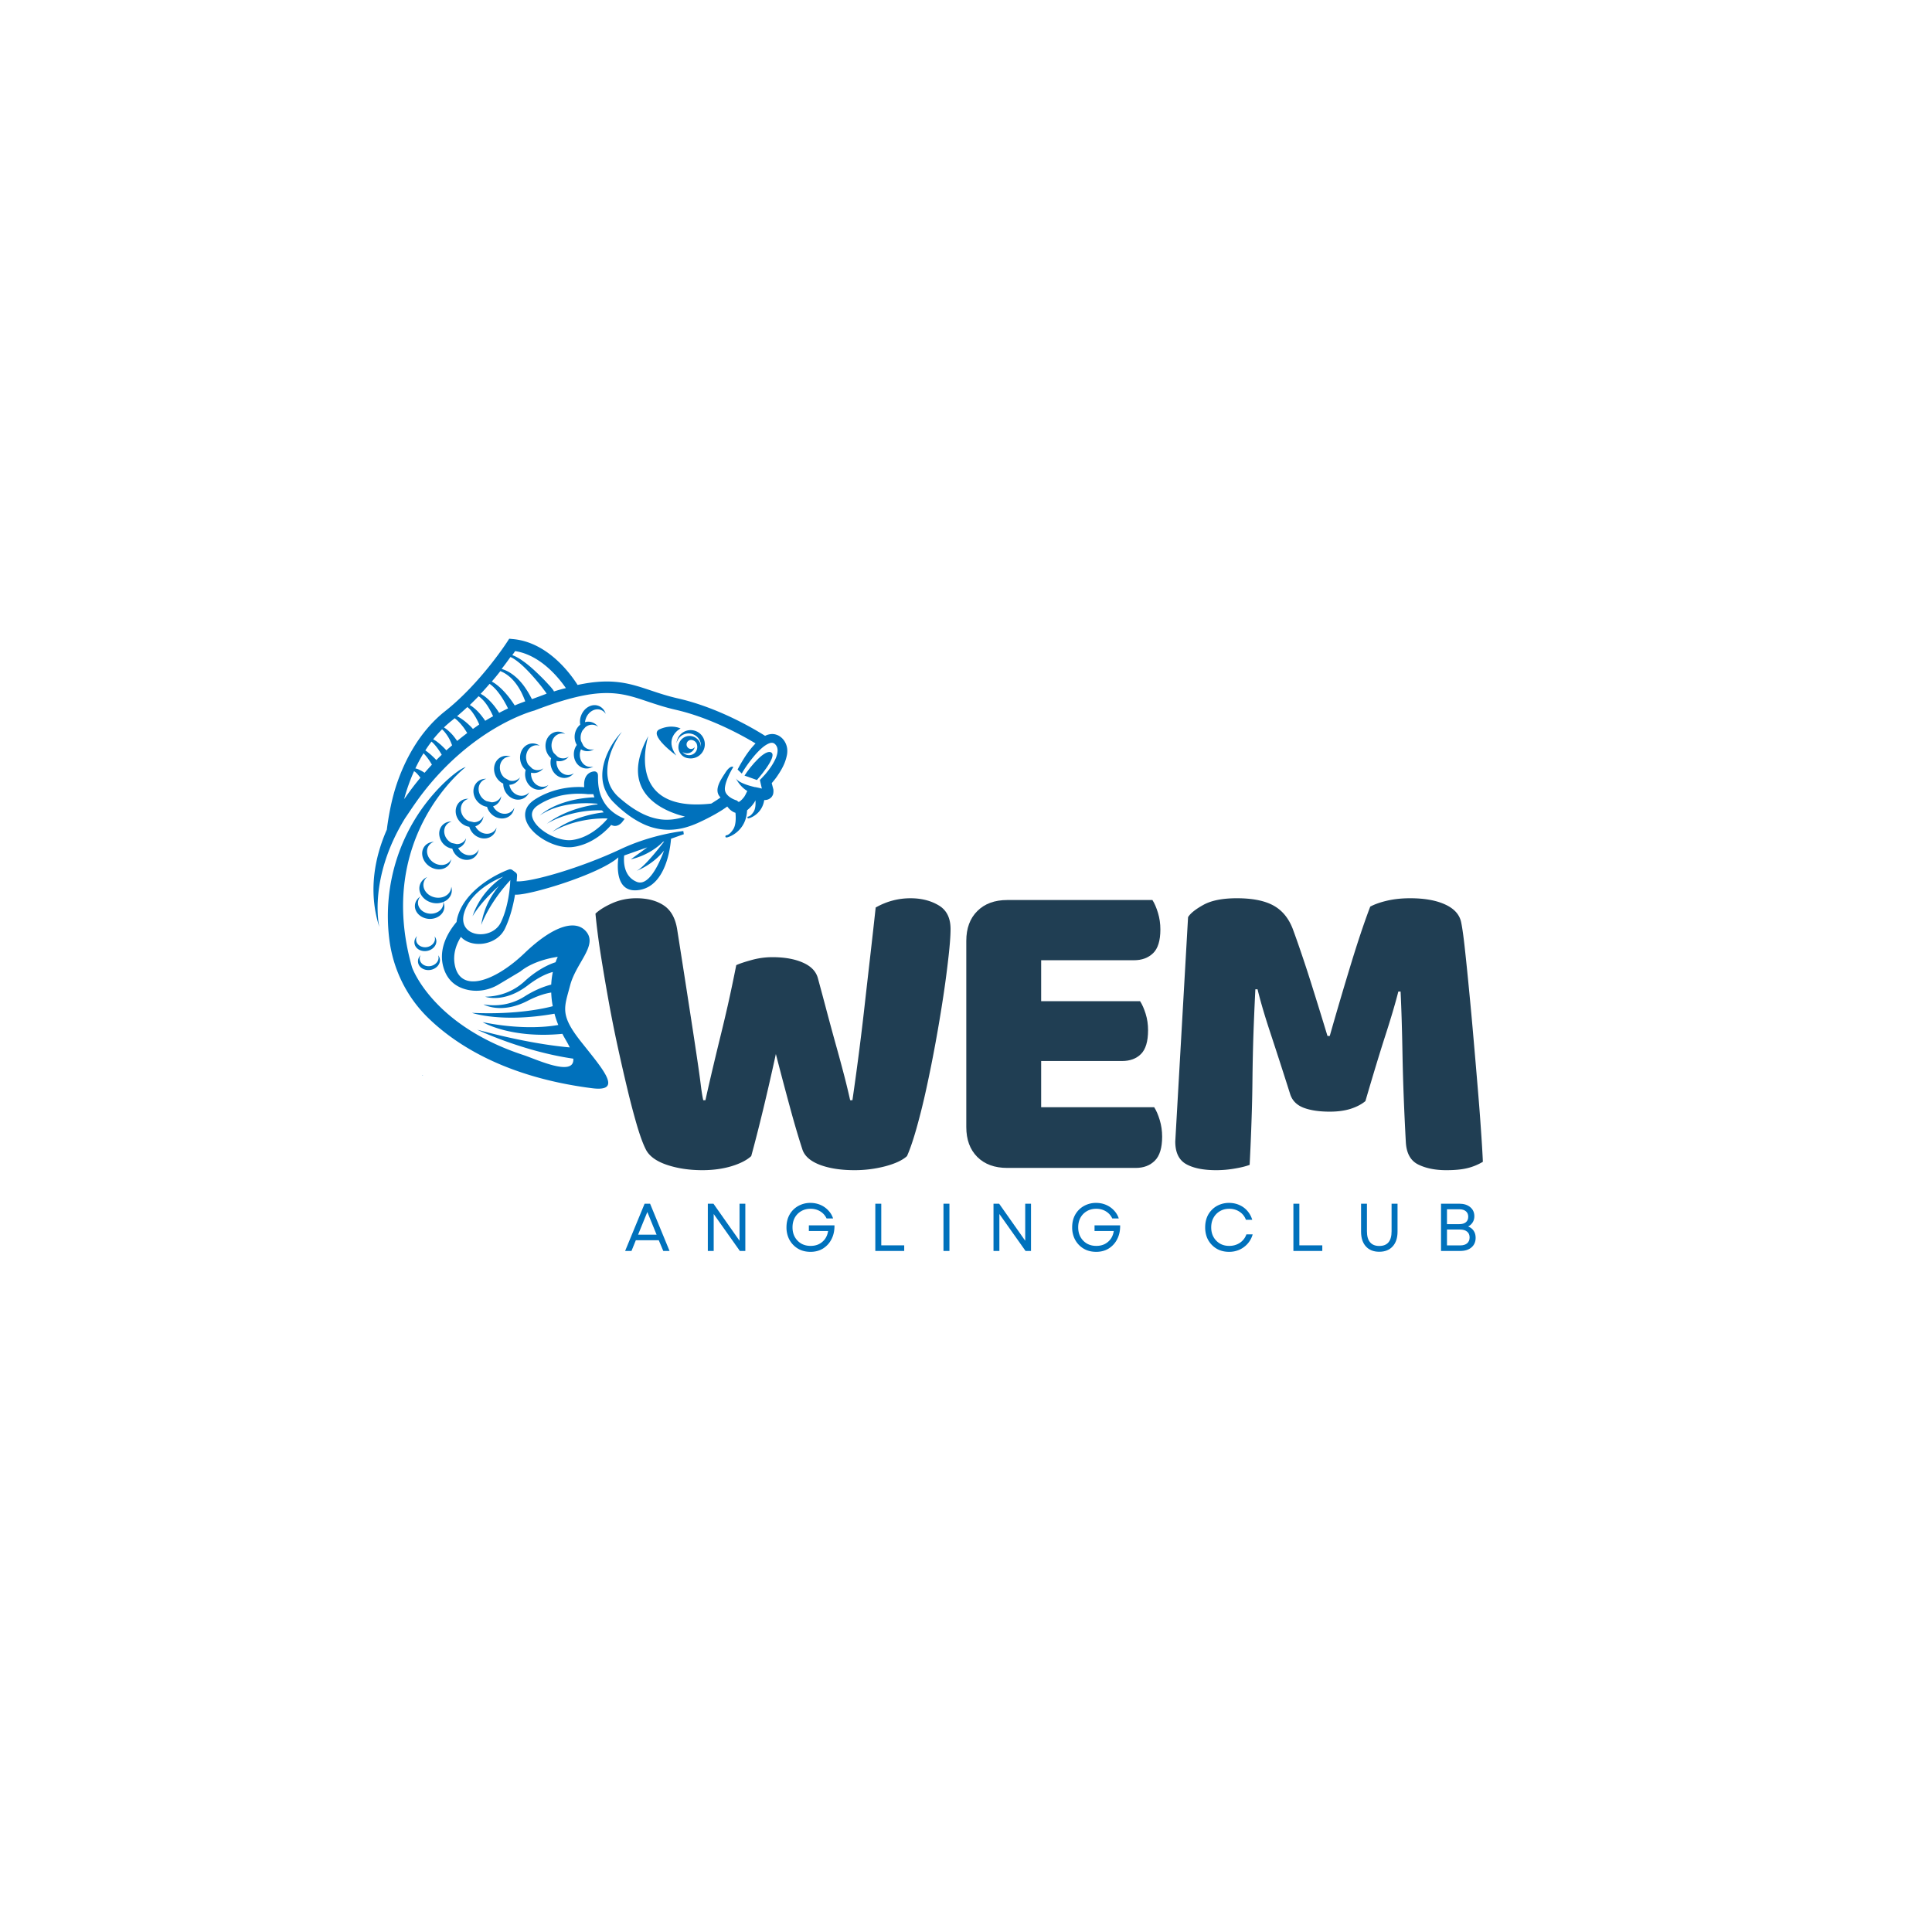 <?xml version="1.0" encoding="UTF-8"?>
<svg data-bbox="72.492 123.973 215.331 119.009" height="500" viewBox="0 0 375 375" width="500" xmlns="http://www.w3.org/2000/svg" data-type="color">
    <g>
        <defs>
            <clipPath id="8bdc589d-eaa9-47bd-bde4-d6e96db6be06">
                <path d="M72 123.973h80.988V180H72Zm0 0"/>
            </clipPath>
            <clipPath id="5dcbdf21-d457-4c65-b82d-23314a1af6e5">
                <path d="M75 148h58v63.723H75Zm0 0"/>
            </clipPath>
        </defs>
        <g clip-path="url(#8bdc589d-eaa9-47bd-bde4-d6e96db6be06)">
            <path d="M152.777 145.207a3.55 3.55 0 0 0-.629-1.523c-.085-.098-.168-.215-.265-.317l-.149-.148-.168-.133a2.4 2.4 0 0 0-.777-.445 2.5 2.5 0 0 0-.91-.168c-.3 0-.582.066-.848.132a3.6 3.6 0 0 0-.527.22c-2.121-1.345-9.113-5.5-16.965-7.274-1.969-.45-3.61-.996-5.184-1.524-4.074-1.359-7.52-2.535-14.246-1.078-1.359-2.152-5.832-8.332-12.605-8.91l-.664-.066-.363.562c-.051.082-5.25 8.133-12.141 13.55-5.137 4.09-7.902 9.888-9.313 14.048-.96 2.816-1.507 5.863-1.789 7.77-.066.445-.113.827-.148 1.124-.016.032-.031.082-.05.118-2.052 4.687-3.759 11.511-1.407 18.8-.05-.215-2.188-9.425 4.984-21.105.532-.778 1.063-1.574 1.625-2.403.348-.496.696-.992 1.043-1.472 5.055-6.89 10.602-11.082 14.48-13.418 4.505-2.715 7.786-3.578 7.817-3.594l.067-.016.066-.019c12.687-4.887 16.582-3.578 21.98-1.754 1.559.512 3.313 1.11 5.403 1.59 6.707 1.523 12.953 4.969 15.554 6.543-.265.281-.515.562-.761.844a20 20 0 0 0-1.477 2.054q-.544.868-1.043 1.79c-.015.015-.015.035-.031.05-.05.113-.117.215-.168.332l.812.778.149-.266c.398-.68.863-1.34 1.324-1.973.48-.629.98-1.258 1.508-1.82.531-.563 1.094-1.094 1.691-1.473.297-.183.598-.332.86-.398a1 1 0 0 1 .367-.035.83.83 0 0 1 .547.25l.133.132c.03.051.082.114.113.165.148.214.215.449.25.73.05.547-.117 1.227-.414 1.871a11.5 11.5 0 0 1-1.145 1.906c-.215.313-.465.614-.71.91-.118.149-.25.297-.383.43l-.2.215c-.066.066-.129.149-.18.2l-.398.398.133.578.25 1.094c-.05-.016-.102-.016-.152-.032-.215-.05-.446-.117-.727-.168a5 5 0 0 0-.215-.047 1.2 1.2 0 0 0-.265-.035c-1.325-.312-3.2-.894-3.68-1.707 0 0 .7 1.559 2.223 2.47-.02.034-.051.065-.067.116-.05.082-.086.164-.117.23l-.164.333c-.102.183-.184.347-.3.496-.114.148-.247.3-.38.45-.066.065-.148.132-.234.214l-.113.098-.086.066a.7.7 0 0 1-.196.102h-.02c-.015 0-.03 0-.046-.016a1 1 0 0 1-.266-.234c-.05-.016-1.293-.364-1.957-1.176a1.7 1.7 0 0 1-.414-1.242c.133-1.723 1.64-4.11 1.64-4.11s-.562-.43-1.538 1.094c-.895 1.39-2.371 3.414-.946 4.82-.28.215-.597.434-.91.63-.297.183-.582.382-.894.566-17.246 1.921-12.145-13.239-12.227-13.09-6.144 11.265 3.531 14.726 7.125 15.605l-.3.102c-1.442.46-2.93.629-4.407.445a11.4 11.4 0 0 1-2.183-.531 12.7 12.7 0 0 1-2.09-.961c-1.356-.742-2.633-1.723-3.824-2.766a7 7 0 0 1-1.426-1.707 5.9 5.9 0 0 1-.746-2.101c-.133-.746-.114-1.524-.032-2.305.098-.777.282-1.555.528-2.316.25-.762.582-1.508.945-2.22.184-.366.383-.714.598-1.062.097-.183.215-.347.332-.511.047-.086.113-.168.18-.25s.117-.164.199-.23c-.082.046-.149.132-.23.198a3 3 0 0 0-.216.23c-.132.15-.265.317-.398.481-.266.317-.496.664-.73.992-.462.68-.86 1.41-1.208 2.172a12 12 0 0 0-.812 2.387 8.8 8.8 0 0 0-.2 2.566c.067.88.298 1.754.696 2.551a7.5 7.5 0 0 0 1.559 2.153 22 22 0 0 0 1.87 1.691 19 19 0 0 0 2.071 1.488c.73.45 1.492.864 2.3 1.196a12 12 0 0 0 2.555.726c.875.149 1.79.184 2.665.117.894-.066 1.773-.23 2.617-.48.847-.25 1.656-.563 2.437-.926a42 42 0 0 0 2.25-1.113 31 31 0 0 0 2.203-1.274c.332-.214.68-.449 1.012-.695q.099.145.25.313c.23.265.512.515.895.73.132.066.28.133.445.184.082.843.133 2.316-.43 3.195-.828 1.277-1.441 1.176-1.441 1.176s-.23.347.082.414c.3.066 3.879-1.094 4.043-5.266.031-.035.066-.05.097-.086l.168-.148c.114-.098.215-.2.332-.313a5 5 0 0 0 .61-.715c.168-.214.3-.445.418-.68.047.68.031 1.641-.367 2.239-.645.992-1.125.926-1.125.926s-.184.265.066.332c.215.05 2.7-.746 3.129-3.543.184 0 .383-.02.629-.082.086-.035.152-.05.219-.086a.8.8 0 0 0 .23-.133c.031-.031.082-.047.117-.082.031-.031.082-.066.114-.098a.8.8 0 0 0 .199-.234c.05-.082.117-.18.148-.262.02-.05.035-.086.051-.132.016-.051.035-.086.035-.133q.047-.251.047-.45v-.18l-.016-.167c0-.051-.015-.098-.03-.149-.02-.05-.02-.097-.036-.132l-.25-.961.035-.051c.133-.164.281-.328.414-.496.266-.332.531-.68.762-1.043.48-.711.93-1.473 1.277-2.32.164-.43.313-.86.414-1.34a4.1 4.1 0 0 0 .082-1.559m-74.113 9.61a2 2 0 0 0-.23.312 36 36 0 0 1 1.938-5.45c.066.051.132.102.214.15.164.132.332.3.45.433a8 8 0 0 1 .562.695 53 53 0 0 0-2.934 3.86m3.746-4.82c-.066-.052-.133-.083-.2-.134a7 7 0 0 0-.647-.363c-.2-.102-.43-.219-.68-.285-.098-.031-.18-.047-.262-.067.461-.957.977-1.953 1.59-2.945l.113.133c.235.246.465.527.715.86.215.296.43.613.629.945.066.097.117.199.164.28a77 77 0 0 0-1.422 1.575m2.285-2.47c-.05-.05-.082-.101-.132-.132-.282-.297-.583-.579-.864-.844a14 14 0 0 0-.941-.762l-.2-.133c.364-.582.762-1.144 1.192-1.707.035.016.05.031.066.051l.2.18.199.199c.23.25.465.531.71.863.216.297.43.613.63.942.066.101.117.199.183.316-.347.332-.695.664-1.043 1.027m1.938-1.89c-.067-.067-.117-.13-.184-.196-.281-.3-.578-.582-.86-.847a15 15 0 0 0-.944-.762l-.266-.164-.266-.148c-.015 0-.015-.02-.031-.02a24 24 0 0 1 1.723-1.937c.215.199.414.398.578.613.265.332.48.648.664.96.2.333.363.68.512 1.044.066.168.132.332.199.48-.363.317-.746.649-1.125.977m2.101-1.82a2 2 0 0 0-.164-.231c-.25-.348-.511-.7-.793-1.012a10 10 0 0 0-.93-.894 5.4 5.4 0 0 0-.679-.48c.48-.466.996-.91 1.543-1.345l.543-.445c.152.117.3.23.45.363.265.25.53.516.796.829.23.28.48.582.695.914.098.148.215.312.313.48a1.4 1.4 0 0 0 .117.18l.031.05.035.051c-.629.48-1.293.993-1.957 1.54m3.067-2.337-.117-.117c-.067-.066-.114-.133-.18-.199-.152-.164-.3-.297-.45-.445a14 14 0 0 0-.945-.813 12 12 0 0 0-1.023-.695c-.117-.066-.25-.133-.367-.2.68-.577 1.344-1.16 1.988-1.773.148.117.316.25.48.414.266.266.516.598.778.996.234.348.45.711.648 1.11.098.183.2.383.282.578.05.101.082.184.117.285-.348.262-.782.563-1.211.86m2.898-1.886c-.164.097-.332.195-.511.312a3 3 0 0 1-.153-.215c-.129-.199-.281-.379-.414-.562a11 11 0 0 0-.91-1.063 8.6 8.6 0 0 0-1.059-.925 5 5 0 0 0-.465-.297 59 59 0 0 0 1.708-1.707c.164.117.347.246.496.398.347.313.68.68.996 1.125.281.383.543.813.808 1.309q.178.324.348.695c.066.133.117.25.168.363-.332.168-.664.368-1.012.567m2.188-1.227c-.082-.133-.168-.25-.25-.383a13.6 13.6 0 0 0-1.574-1.953c-.43-.43-.86-.797-1.29-1.078-.168-.098-.316-.2-.48-.281a58 58 0 0 0 1.738-1.938c.184.133.364.266.547.43a9 9 0 0 1 1.207 1.324c.348.45.68.946 1.012 1.508.148.25.297.531.45.797.148.281.26.512.362.71-.53.25-1.109.532-1.722.864m3.015-1.441-.02-.035a14 14 0 0 0-.546-.809c-.18-.266-.379-.531-.578-.781a16 16 0 0 0-1.274-1.442c-.515-.511-.996-.91-1.476-1.242-.184-.113-.363-.23-.547-.332a47 47 0 0 0 1.656-2.02 6.2 6.2 0 0 1 1.441.813c.282.215.563.445.797.695.247.25.48.512.696.797.414.528.793 1.14 1.14 1.805.153.313.301.629.45.977l.199.496.097.265.02.016c-.547.2-1.227.45-2.055.797m3.364-1.227-.051-.066-.067-.117-.132-.246a8 8 0 0 0-.282-.516 11 11 0 0 0-.613-.992 12 12 0 0 0-1.457-1.84 9 9 0 0 0-.863-.777 8 8 0 0 0-.961-.665 6 6 0 0 0-1.043-.496c-.133-.05-.281-.097-.43-.148a57 57 0 0 0 1.707-2.305c.262.102.528.25.844.465.348.234.68.496 1.043.797.598.512 1.21 1.11 1.906 1.855a44 44 0 0 1 1.754 2.02c.3.363.582.71.828 1.059.133.183.266.347.399.53l.015.016c.051.086.117.168.168.25.016.032.031.051.047.082l.02.036c-.848.328-1.809.68-2.832 1.058m4.254-1.492-.032-.066c-.015-.047-.05-.098-.066-.13l-.035-.05-.032-.05c-.015-.032-.035-.052-.05-.067l-.032-.031a.5.5 0 0 1-.082-.118c-.086-.101-.152-.183-.234-.28-.148-.185-.312-.349-.465-.517-.297-.328-.61-.66-.941-1.007a56 56 0 0 0-1.973-1.907c-.793-.71-1.457-1.257-2.137-1.722a9 9 0 0 0-1.175-.73 4.7 4.7 0 0 0-.829-.364c.215-.313.415-.578.547-.793 4.836.742 8.364 5.035 9.856 7.188-.746.164-1.524.398-2.32.644m0 0" fill="#0071bc" data-color="1"/>
        </g>
        <path d="M149.746 146.086c-1.144-.844-4.074 2.617-5.234 4.457l2.402.86s3.973-4.458 2.832-5.317m0 0" fill="#0071bc" data-color="1"/>
        <path d="M134.176 142.871a2.16 2.16 0 0 0-2.469 1.824 2.16 2.16 0 0 0 1.82 2.47h.067c.015 0 .035 0 .05.015a2.746 2.746 0 0 0 3.13-2.305 2.743 2.743 0 0 0-2.301-3.129 2.75 2.75 0 0 0-3.133 2.3c-.016.067-.016.134-.016.2a2.385 2.385 0 0 1 2.7-1.855 2.407 2.407 0 0 1 2.023 2.636 2.22 2.22 0 0 0-1.871-2.156m1.09 2.602a1.58 1.58 0 0 1-1.473 1.109 1.62 1.62 0 0 1-1.324-.629 1.4 1.4 0 0 0 .644.25 1.55 1.55 0 0 0 1.739-1.21.866.866 0 0 1-1.008.331.88.88 0 0 1-.582-.762.88.88 0 0 1 1.011-.93c.415.067.778.333.946.716.133.347.164.746.047 1.125m0 0" fill="#0071bc" data-color="1"/>
        <path d="M128.063 141.531c-2.403 1.043 3.21 5.117 3.21 5.117-2.398-3.261.465-5.101.829-5.25-.016.016-1.637-.91-4.04.133m0 0" fill="#0071bc" data-color="1"/>
        <path d="M87.793 164.723c.379 1.34 1.687 2.3 3.047 2.168 1.125-.098 1.937-.946 2.07-2.02a1.88 1.88 0 0 1-1.59 1.125c-.976.082-1.937-.496-2.386-1.39.847-.282 1.425-1.012 1.527-1.907a1.89 1.89 0 0 1-1.594 1.13c-.066 0-.113 0-.18.015l-.976-.215a2.58 2.58 0 0 1-1.441-1.805c-.235-1.113.378-2.105 1.406-2.355h-.348c-1.406.133-2.32 1.41-2.02 2.867.247 1.258 1.29 2.219 2.485 2.387m0 0" fill="#0071bc" data-color="1"/>
        <path d="M90.957 155.047h-.348c-1.476.133-2.402 1.457-2.105 2.965.266 1.293 1.36 2.285 2.586 2.468.394 1.391 1.754 2.387 3.144 2.254 1.176-.117 2.004-.976 2.137-2.09-.281.649-.875 1.094-1.637 1.18-1.011.098-2.007-.515-2.468-1.441a2.32 2.32 0 0 0 1.574-1.973c-.281.645-.88 1.094-1.64 1.176-.067 0-.134.016-.2.016l-1.012-.23A2.65 2.65 0 0 1 89.5 157.5c-.234-1.16.414-2.187 1.457-2.453m0 0" fill="#0071bc" data-color="1"/>
        <path d="M94.402 151.172h-.347c-1.477.133-2.403 1.457-2.106 2.965.266 1.293 1.36 2.285 2.586 2.468.395 1.391 1.754 2.383 3.145 2.25 1.18-.113 2.007-.976 2.136-2.085-.28.648-.875 1.093-1.636 1.175-1.012.102-2.004-.511-2.47-1.441a2.31 2.31 0 0 0 1.575-1.969c-.281.645-.879 1.094-1.64 1.176-.067 0-.133.016-.2.016l-1.011-.23a2.65 2.65 0 0 1-1.489-1.876c-.234-1.156.414-2.184 1.457-2.45m0 0" fill="#0071bc" data-color="1"/>
        <path d="M99.121 146.848q-.17-.05-.348-.098c-1.441-.285-2.73.71-2.863 2.25-.117 1.309.645 2.586 1.77 3.098-.016 1.441 1.011 2.785 2.386 3.066 1.16.23 2.204-.363 2.653-1.39-.45.527-1.16.792-1.906.644-.997-.2-1.774-1.059-1.954-2.086a2.34 2.34 0 0 0 2.07-1.441 1.97 1.97 0 0 1-2.09.593l-.91-.511a2.65 2.65 0 0 1-.894-2.22c.098-1.144.992-1.956 2.086-1.905m0 0" fill="#0071bc" data-color="1"/>
        <path d="M104.77 144.742a3 3 0 0 0-.297-.18c-1.325-.664-2.817-.015-3.348 1.422-.445 1.246-.047 2.668.914 3.465-.398 1.39.246 2.95 1.488 3.578 1.063.528 2.223.215 2.918-.664a1.93 1.93 0 0 1-2.004.133c-.914-.445-1.441-1.492-1.359-2.52.895.22 1.805-.113 2.387-.843a1.94 1.94 0 0 1-2.008.133c-.047-.032-.113-.067-.164-.098l-.746-.73c-.446-.68-.578-1.575-.281-2.368.382-1.11 1.472-1.656 2.5-1.328m0 0" fill="#0071bc" data-color="1"/>
        <path d="M109.707 142.457a2.4 2.4 0 0 0-.297-.18c-1.324-.664-2.816-.02-3.347 1.422-.446 1.242-.051 2.668.91 3.465-.395 1.39.25 2.945 1.492 3.578 1.058.528 2.219.215 2.914-.664a1.93 1.93 0 0 1-2.004.133c-.91-.45-1.441-1.492-1.355-2.52.894.215 1.804-.113 2.382-.843a1.93 1.93 0 0 1-2.004.132c-.05-.035-.117-.066-.164-.101l-.746-.727a2.65 2.65 0 0 1-.281-2.37c.379-1.11 1.473-1.657 2.5-1.325m0 0" fill="#0071bc" data-color="1"/>
        <path d="M112.176 148.438c.828.843 2.02.945 2.98.347a1.95 1.95 0 0 1-1.937-.531c-.711-.727-.86-1.887-.446-2.813.778.496 1.739.48 2.532-.02a1.95 1.95 0 0 1-1.938-.526c-.047-.051-.082-.102-.133-.153l-.46-.926a2.72 2.72 0 0 1 .312-2.054l.531-.614c.746-.613 1.738-.644 2.485-.082a2 2 0 0 0-.23-.265c-.65-.66-1.524-.86-2.321-.63.015-.23.082-.464.164-.71.48-1.328 1.773-2.07 2.883-1.676a2 2 0 0 1 .976.781c-.23-.73-.726-1.328-1.441-1.574-1.309-.465-2.813.414-3.36 1.953a3.25 3.25 0 0 0-.152 1.707c-.129.118-.262.23-.379.383-.844 1.008-.93 2.5-.281 3.559-.844 1.144-.762 2.832.215 3.844m0 0" fill="#0071bc" data-color="1"/>
        <path d="M84.246 163.395c-.762.02-1.473.347-1.902.96-.797 1.13-.367 2.817.96 3.762 1.325.946 3.063.797 3.876-.332.215-.312.347-.68.398-1.043-.05.117-.117.23-.183.332-.696.977-2.188 1.094-3.329.281-1.144-.812-1.527-2.27-.828-3.23a1.86 1.86 0 0 1 1.008-.73m0 0" fill="#0071bc" data-color="1"/>
        <path d="M87.645 173.3a2.4 2.4 0 0 0-.051-1.19q0 .198-.051.398c-.266 1.242-1.672 1.988-3.148 1.672-1.473-.317-2.434-1.59-2.168-2.832.097-.45.347-.844.695-1.125-.746.347-1.293.941-1.473 1.722-.316 1.442.809 2.914 2.516 3.293a3.44 3.44 0 0 0 2.07-.164c.016.117.016.23.016.348-.082 1.144-1.242 2.004-2.598 1.922-1.36-.082-2.402-1.094-2.32-2.235a1.9 1.9 0 0 1 .48-1.113c-.613.399-1.043 1.027-1.078 1.742-.082 1.34 1.13 2.5 2.703 2.617 1.57.098 2.93-.894 3.012-2.238q.03-.544-.2-1.043c.798-.316 1.41-.945 1.595-1.773m0 0" fill="#0071bc" data-color="1"/>
        <path d="M80.453 183.125c.149.992 1.227 1.64 2.387 1.457 1.16-.18 1.988-1.125 1.84-2.102a1.46 1.46 0 0 0-.332-.73c.03.082.047.164.066.266.133.843-.582 1.656-1.574 1.82-.996.152-1.922-.414-2.055-1.258-.05-.316.016-.613.164-.879a1.63 1.63 0 0 0-.496 1.426m0 0" fill="#0071bc" data-color="1"/>
        <path d="M83.535 188.262c1.16-.184 1.988-1.13 1.84-2.106a1.44 1.44 0 0 0-.332-.73c.031.086.05.168.066.265.133.848-.582 1.657-1.574 1.825-.996.164-1.922-.414-2.055-1.262a1.33 1.33 0 0 1 .165-.875c-.38.398-.579.91-.497 1.441.149.977 1.211 1.621 2.387 1.442m0 0" fill="#0071bc" data-color="1"/>
        <path d="M103.793 155.195c-2.234 1.442-1.988 3.23-1.64 4.176 1.062 2.883 5.714 5.465 9.046 5.035.332-.05.66-.097.977-.183 3.23-.762 5.55-3.047 6.46-4.106.282.149.548.2.747.2.793-.02 1.324-.68 1.375-.747l.48-.629-.715-.347c-4.488-2.203-4.453-6.395-4.453-7.77 0-.465 0-.715-.25-.93a.67.67 0 0 0-.515-.164c-.63.067-1.14.364-1.473.844-.465.664-.496 1.559-.43 2.219-1.738-.133-5.797-.047-9.609 2.402m10.305-1.043h1.078c.047.2.129.414.195.614-.18 0-.348.015-.527.015a25 25 0 0 0-1.559.149 21 21 0 0 0-3.047.613c-.996.281-1.972.629-2.898 1.078a12 12 0 0 0-2.586 1.672 12.3 12.3 0 0 1 2.7-1.375c.944-.348 1.921-.578 2.917-.746a20 20 0 0 1 2.98-.262c.497-.02.997 0 1.493.016q.37.022.746.05c.113.016.23.016.347.032.016.035.047.066.067.117-.102.016-.2.016-.3.031a20 20 0 0 0-1.474.25c-.976.2-1.937.465-2.867.778-1.87.648-3.66 1.523-5.218 2.699 1.675-.992 3.53-1.637 5.402-2.07a21 21 0 0 1 2.832-.446c.48-.05.945-.066 1.426-.082h.695c.113 0 .23.016.332.016h.016l.332.379c-.133.02-.282.035-.414.05a23 23 0 0 0-4.34 1.027c-1.875.645-3.664 1.524-5.219 2.7 1.672-.992 3.527-1.656 5.398-2.07q1.42-.323 2.832-.446c.481-.05.946-.066 1.426-.086h.696c.117 0 .234.02.332.02h.05c-.546.68-3.199 3.691-6.89 4.172-2.735.348-6.809-1.871-7.656-4.192-.38-1.023-.016-1.886 1.128-2.617 1.442-.925 2.93-1.472 4.29-1.804 2.898-.63 5.25-.282 5.285-.282m0 0" fill="#0071bc" data-color="1"/>
        <path d="M81.91 208.703h-.015zv.016h-.015l.015.015h.184v-.03Zm0 0" fill="#0071bc" data-color="1"/>
        <g clip-path="url(#5dcbdf21-d457-4c65-b82d-23314a1af6e5)">
            <path d="m132.715 161.871-.082-.562s-5.946.582-12.14 3.496c-7.888 3.71-17.446 6.441-20.212 6.261.051-.48.067-.863.082-1.129a.68.68 0 0 0-.281-.593l-.644-.48a.74.74 0 0 0-.645-.102c-1.66.582-8.25 3.531-9.941 9.062a6 6 0 0 0-.23 1.125c-2.536 3.016-3.497 6.262-2.388 9.313.844 2.316 2.551 3.36 4.243 3.793 2.136.562 4.406.164 6.293-.961l4.242-2.535c2.863-2.336 7.254-2.832 7.254-2.832s-.2.363-.43 1.043c-1.574.496-3.844 1.687-6.012 3.695-3.23 2.965-6.828 2.965-7.656 2.996 0 0 3.629 1.36 8.3-2.219 2.04-1.558 3.66-2.27 4.837-2.586a16 16 0 0 0-.313 2.453c-1.492.383-3.297 1.11-5.12 2.27-3.645 2.336-7.224 1.691-8.032 1.574 0 0 3.394 1.988 8.578-.695 1.89-.977 3.414-1.426 4.574-1.61.031.829.113 1.707.297 2.653-1.258.347-6.941 1.707-15.687 1.293.183.066 5.863 1.969 16.02.164.198.71.429 1.441.745 2.187-1.59.297-6.91 1.028-14.68-.547 0 0 5.368 3.247 15.473 2.27.2.398.43.793.664 1.207.313.531.563.996.762 1.426-2.914-.25-8.93-1.012-17.941-3.43.265.133 8.96 4.227 18.636 5.617.266 3.645-7.187.117-9.656-.695-17.793-5.832-21.652-17.047-21.652-17.047-7.223-25.312 10.422-38.86 10.422-38.86-.766.18-2.57 1.442-4.692 3.56-8.016 8.07-11.512 19.199-10.121 30 .746 5.78 3.414 11.163 7.606 15.206 5.351 5.184 15.039 11.43 31.687 13.567 6.164.797 2.203-3.594-2.035-8.946-4.242-5.332-3.317-6.66-2.188-10.98 1.125-4.324 5.235-7.637 3.262-10.305-1.988-2.668-6.41-1.425-12.059 3.977-5.863 5.633-12.738 8.015-13.632 2.02-.25-1.723.199-3.462 1.242-5.137 2.02 2.254 6.972 1.742 8.562-1.637 1.028-2.172 1.61-4.59 1.942-6.563 2.515.25 16.347-3.906 20.058-7.238-.23 1.84-.547 7.172 4.192 6.313 5.101-.93 5.914-8.368 6.031-9.922 1.023-.367 1.871-.664 2.465-.88.05.017.035-.05 0-.05m-33.707 9.758a27 27 0 0 1-.348 2.715c-.265 1.441-.695 3.133-1.426 4.656-1.226 2.602-5.02 3.016-6.609 1.324-.613-.644-.895-1.59-.613-2.847.031-.118.066-.23.097-.348 1.262-4.14 6.098-6.426 7.57-6.973-1.273.86-3.195 2.418-4.652 4.852-.496.844-.96 1.789-1.308 2.847.066-.128 1.058-1.851 3.261-4.12a27 27 0 0 1 1.891-1.79 13 13 0 0 0-.96 1.258 15 15 0 0 0-2.005 4.11 14.4 14.4 0 0 0-.5 2.234c.02-.067.399-1.16 1.36-2.867a32 32 0 0 1 4.308-5.864c-.035.118-.05.414-.066.813m29.883-6.543c-.977 2.684-3.016 7.023-5.301 6.078-2.617-1.074-2.55-4.059-2.438-5.117 1.575-.547 3.082-1.094 4.493-1.574l-3.2 2.32c.184-.035 3.578-.715 6.246-3.398.082-.032.149-.047.23-.083 0 0-3.726 4.97-5.382 5.731.016-.016 3.082-1.09 5.352-3.957m0 0" fill="#0071bc" data-color="1"/>
        </g>
        <path d="M142.907 187.334c.625-.29 1.601-.618 2.937-.985a15 15 0 0 1 4.063-.562q3.592 0 5.984 1.078 2.39 1.065 2.89 3.11a939 939 0 0 1 1.75 6.53q.81 3.036 1.579 5.813c.52 1.844 1.02 3.68 1.5 5.5q.732 2.735 1.406 5.734h.438q.76-5.216 1.359-9.953c.406-3.164.773-6.27 1.11-9.312q.515-4.56 1.03-9.047.514-4.483 1.016-9.094c2.114-1.195 4.364-1.797 6.75-1.797 2.114 0 3.938.461 5.469 1.375q2.311 1.36 2.313 4.594c0 1.262-.133 3.043-.391 5.344a196 196 0 0 1-1.016 7.734 303 303 0 0 1-1.5 8.969 269 269 0 0 1-1.797 8.969 133 133 0 0 1-1.922 7.734c-.656 2.305-1.265 4.078-1.828 5.328q-1.282 1.19-4.187 1.969a23.5 23.5 0 0 1-5.985.766q-4.02-.001-6.796-1.063-2.767-1.078-3.36-3.047-1.113-3.405-2.39-8.11a784 784 0 0 1-2.735-10.327 496 496 0 0 1-2.484 10.843q-1.284 5.3-2.297 8.97-1.283 1.188-3.844 1.968-2.565.764-5.64.766-3.845-.001-6.97-1.063-3.109-1.078-4.046-3.047-.768-1.529-1.672-4.562a146 146 0 0 1-1.828-6.922 395 395 0 0 1-1.922-8.406 250 250 0 0 1-1.797-9.047 443 443 0 0 1-1.5-8.844q-.675-4.31-1.015-7.906 1.184-1.109 3.312-2.047 2.14-.938 4.625-.938 3.246 0 5.344 1.407 2.09 1.406 2.594 4.734 1.373 8.718 2.265 14.531.903 5.801 1.453 9.516.562 3.72.813 5.765.246 2.051.515 3.25h.422q.762-3.42 1.453-6.328.686-2.904 1.407-5.843.732-2.954 1.5-6.329.762-3.373 1.625-7.718m0 0" fill="#203e53" data-color="2"/>
        <path d="M187.557 182.63c0-2.445.71-4.378 2.14-5.796q2.14-2.14 5.813-2.141h28.172q.61.938 1.078 2.484.47 1.536.469 3.235c0 2.168-.477 3.703-1.422 4.61q-1.407 1.358-3.703 1.359h-18.016v7.953h19.203q.61.937 1.078 2.437.47 1.488.47 3.203c0 2.157-.462 3.696-1.376 4.61-.906.906-2.133 1.359-3.672 1.359h-15.703v8.969h21.938q.609.938 1.078 2.484.468 1.536.468 3.235-.002 3.25-1.421 4.656-1.406 1.406-3.704 1.406H195.51q-3.675.001-5.812-2.125-2.143-2.139-2.141-5.812Zm0 0" fill="#203e53" data-color="2"/>
        <path d="M265.025 213.724c-.75.625-1.711 1.125-2.875 1.5q-1.751.549-4.047.547c-2.055 0-3.75-.254-5.094-.765q-2.004-.781-2.594-2.657a1069 1069 0 0 0-3.937-12.172q-1.536-4.652-2.39-8.156h-.423q-.25 5.05-.39 9.188a420 420 0 0 0-.172 8.078 304 304 0 0 1-.172 7.937q-.128 4.019-.375 8.875-1.113.422-2.906.719-1.798.312-3.578.313c-2.512 0-4.465-.399-5.86-1.188-1.398-.8-2.093-2.258-2.093-4.375l2.484-43.547q.668-1.107 2.984-2.39 2.311-1.28 6.485-1.282 4.528 0 7.093 1.407 2.56 1.407 3.766 4.562a179 179 0 0 1 1.656 4.703 244 244 0 0 1 1.797 5.469 984 984 0 0 1 3.281 10.594h.438a741 741 0 0 1 4.094-13.891q2.044-6.702 3.765-11.219 1.278-.686 3.282-1.156c1.343-.312 2.835-.469 4.484-.469q4.184.002 6.828 1.235 2.656 1.237 3.078 3.547.342 1.704.719 5.25.389 3.55.812 7.984.437 4.44.86 9.39.435 4.957.812 9.532.388 4.566.64 8.375.264 3.797.345 5.844-1.455.86-3.032 1.234-1.58.389-4.062.39-3.235 0-5.469-1.109-2.22-1.107-2.39-4.36c-.336-6.206-.547-11.784-.641-16.734q-.129-7.435-.375-12.468h-.438q-.844 3.328-2.468 8.375-1.627 5.033-3.922 12.89m0 0" fill="#203e53" data-color="2"/>
        <path d="m121.336 242.81 3.781-9.172h1.063l3.78 9.172h-1.218l-.875-2.078h-4.453l-.844 2.078Zm2.515-3.156h3.594l-1.797-4.406Zm0 0" fill="#0071bc" data-color="1"/>
        <path d="M137.387 242.81v-9.172h1.094l5.062 7.188v-7.188h1.125v9.172h-1.062l-5.078-7.172v7.172Zm0 0" fill="#0071bc" data-color="1"/>
        <path d="M157.312 242.982q-1.02-.002-1.875-.344a4.4 4.4 0 0 1-1.469-1 4.45 4.45 0 0 1-.969-1.5 5.1 5.1 0 0 1-.343-1.906q0-1.044.328-1.906.34-.855.968-1.5a4.5 4.5 0 0 1 1.485-.985 4.7 4.7 0 0 1 1.844-.36q1.044 0 1.937.376.89.376 1.531 1.062.656.676.953 1.578h-1.265a3.13 3.13 0 0 0-1.235-1.375q-.813-.499-1.875-.5-1.03 0-1.828.47a3.3 3.3 0 0 0-1.234 1.265q-.438.814-.437 1.875c0 .71.148 1.336.453 1.875q.449.796 1.234 1.266.796.454 1.828.453.92.002 1.64-.36.716-.373 1.173-1.015.45-.656.578-1.516h-3.735v-1.094h4.97q.028 1.501-.563 2.656a4.5 4.5 0 0 1-1.641 1.829q-1.049.656-2.453.656m0 0" fill="#0071bc" data-color="1"/>
        <path d="M169.898 242.81v-9.172h1.156v8.078h4.453v1.094Zm0 0" fill="#0071bc" data-color="1"/>
        <path d="M183.128 242.81v-9.172h1.156v9.172Zm0 0" fill="#0071bc" data-color="1"/>
        <path d="M192.838 242.81v-9.172h1.094l5.062 7.188v-7.188h1.125v9.172h-1.062l-5.078-7.172v7.172Zm0 0" fill="#0071bc" data-color="1"/>
        <path d="M212.762 242.982q-1.02-.002-1.875-.344a4.4 4.4 0 0 1-1.469-1 4.45 4.45 0 0 1-.969-1.5 5.1 5.1 0 0 1-.343-1.906q0-1.044.328-1.906.34-.855.969-1.5a4.5 4.5 0 0 1 1.484-.985 4.7 4.7 0 0 1 1.844-.36q1.044 0 1.937.376.89.376 1.531 1.062.656.676.953 1.578h-1.265a3.13 3.13 0 0 0-1.234-1.375q-.815-.499-1.875-.5-1.031 0-1.829.47a3.3 3.3 0 0 0-1.234 1.265q-.438.814-.437 1.875c0 .71.148 1.336.453 1.875q.449.796 1.234 1.266.796.454 1.828.453.92.002 1.64-.36.715-.373 1.173-1.015.45-.656.578-1.516h-3.735v-1.094h4.97q.028 1.501-.563 2.656a4.5 4.5 0 0 1-1.641 1.829q-1.049.656-2.453.656m0 0" fill="#0071bc" data-color="1"/>
        <path d="M238.548 242.982q-1.004-.002-1.86-.344a4.4 4.4 0 0 1-1.468-1 4.45 4.45 0 0 1-.97-1.5 5.4 5.4 0 0 1-.327-1.906q0-1.044.328-1.906a4.3 4.3 0 0 1 .969-1.5 4.3 4.3 0 0 1 1.468-.985 4.8 4.8 0 0 1 1.86-.36q1.09.002 2 .407a4.34 4.34 0 0 1 1.547 1.125q.654.737.968 1.75h-1.234a3.05 3.05 0 0 0-1.234-1.562q-.863-.576-2-.578-1.033 0-1.813.468a3.3 3.3 0 0 0-1.234 1.266c-.305.543-.453 1.168-.453 1.875 0 .71.148 1.336.453 1.875q.449.796 1.234 1.266.78.454 1.813.453 1.154.002 2.062-.594a3.22 3.22 0 0 0 1.266-1.64h1.218a4.5 4.5 0 0 1-.953 1.78c-.437.5-.968.899-1.593 1.188a4.9 4.9 0 0 1-2.047.422m0 0" fill="#0071bc" data-color="1"/>
        <path d="M251.048 242.81v-9.172h1.156v8.078h4.454v1.094Zm0 0" fill="#0071bc" data-color="1"/>
        <path d="M267.715 242.966q-1.659 0-2.594-1.031-.938-1.03-.938-2.86v-5.437h1.141v5.36q0 1.408.61 2.125.61.719 1.78.718c1.594 0 2.391-.945 2.391-2.844v-5.359h1.156v5.438q-.002 1.828-.953 2.859-.94 1.031-2.593 1.031m0 0" fill="#0071bc" data-color="1"/>
        <path d="M279.702 242.81v-9.172h3.563c.875 0 1.578.227 2.109.672q.797.657.797 1.766 0 .672-.328 1.187c-.211.336-.5.602-.875.797q.715.282 1.078.844.375.563.375 1.344c0 .792-.274 1.417-.813 1.875q-.797.689-2.187.687Zm1.156-1.078h2.547q.89.002 1.36-.406c.32-.27.484-.649.484-1.141 0-.488-.164-.863-.484-1.125q-.486-.406-1.375-.406h-2.532Zm0-4.125h2.375q.843 0 1.297-.375.452-.373.453-1.063 0-.686-.453-1.062-.454-.389-1.297-.39h-2.375Zm0 0" fill="#0071bc" data-color="1"/>
    </g>
</svg>
